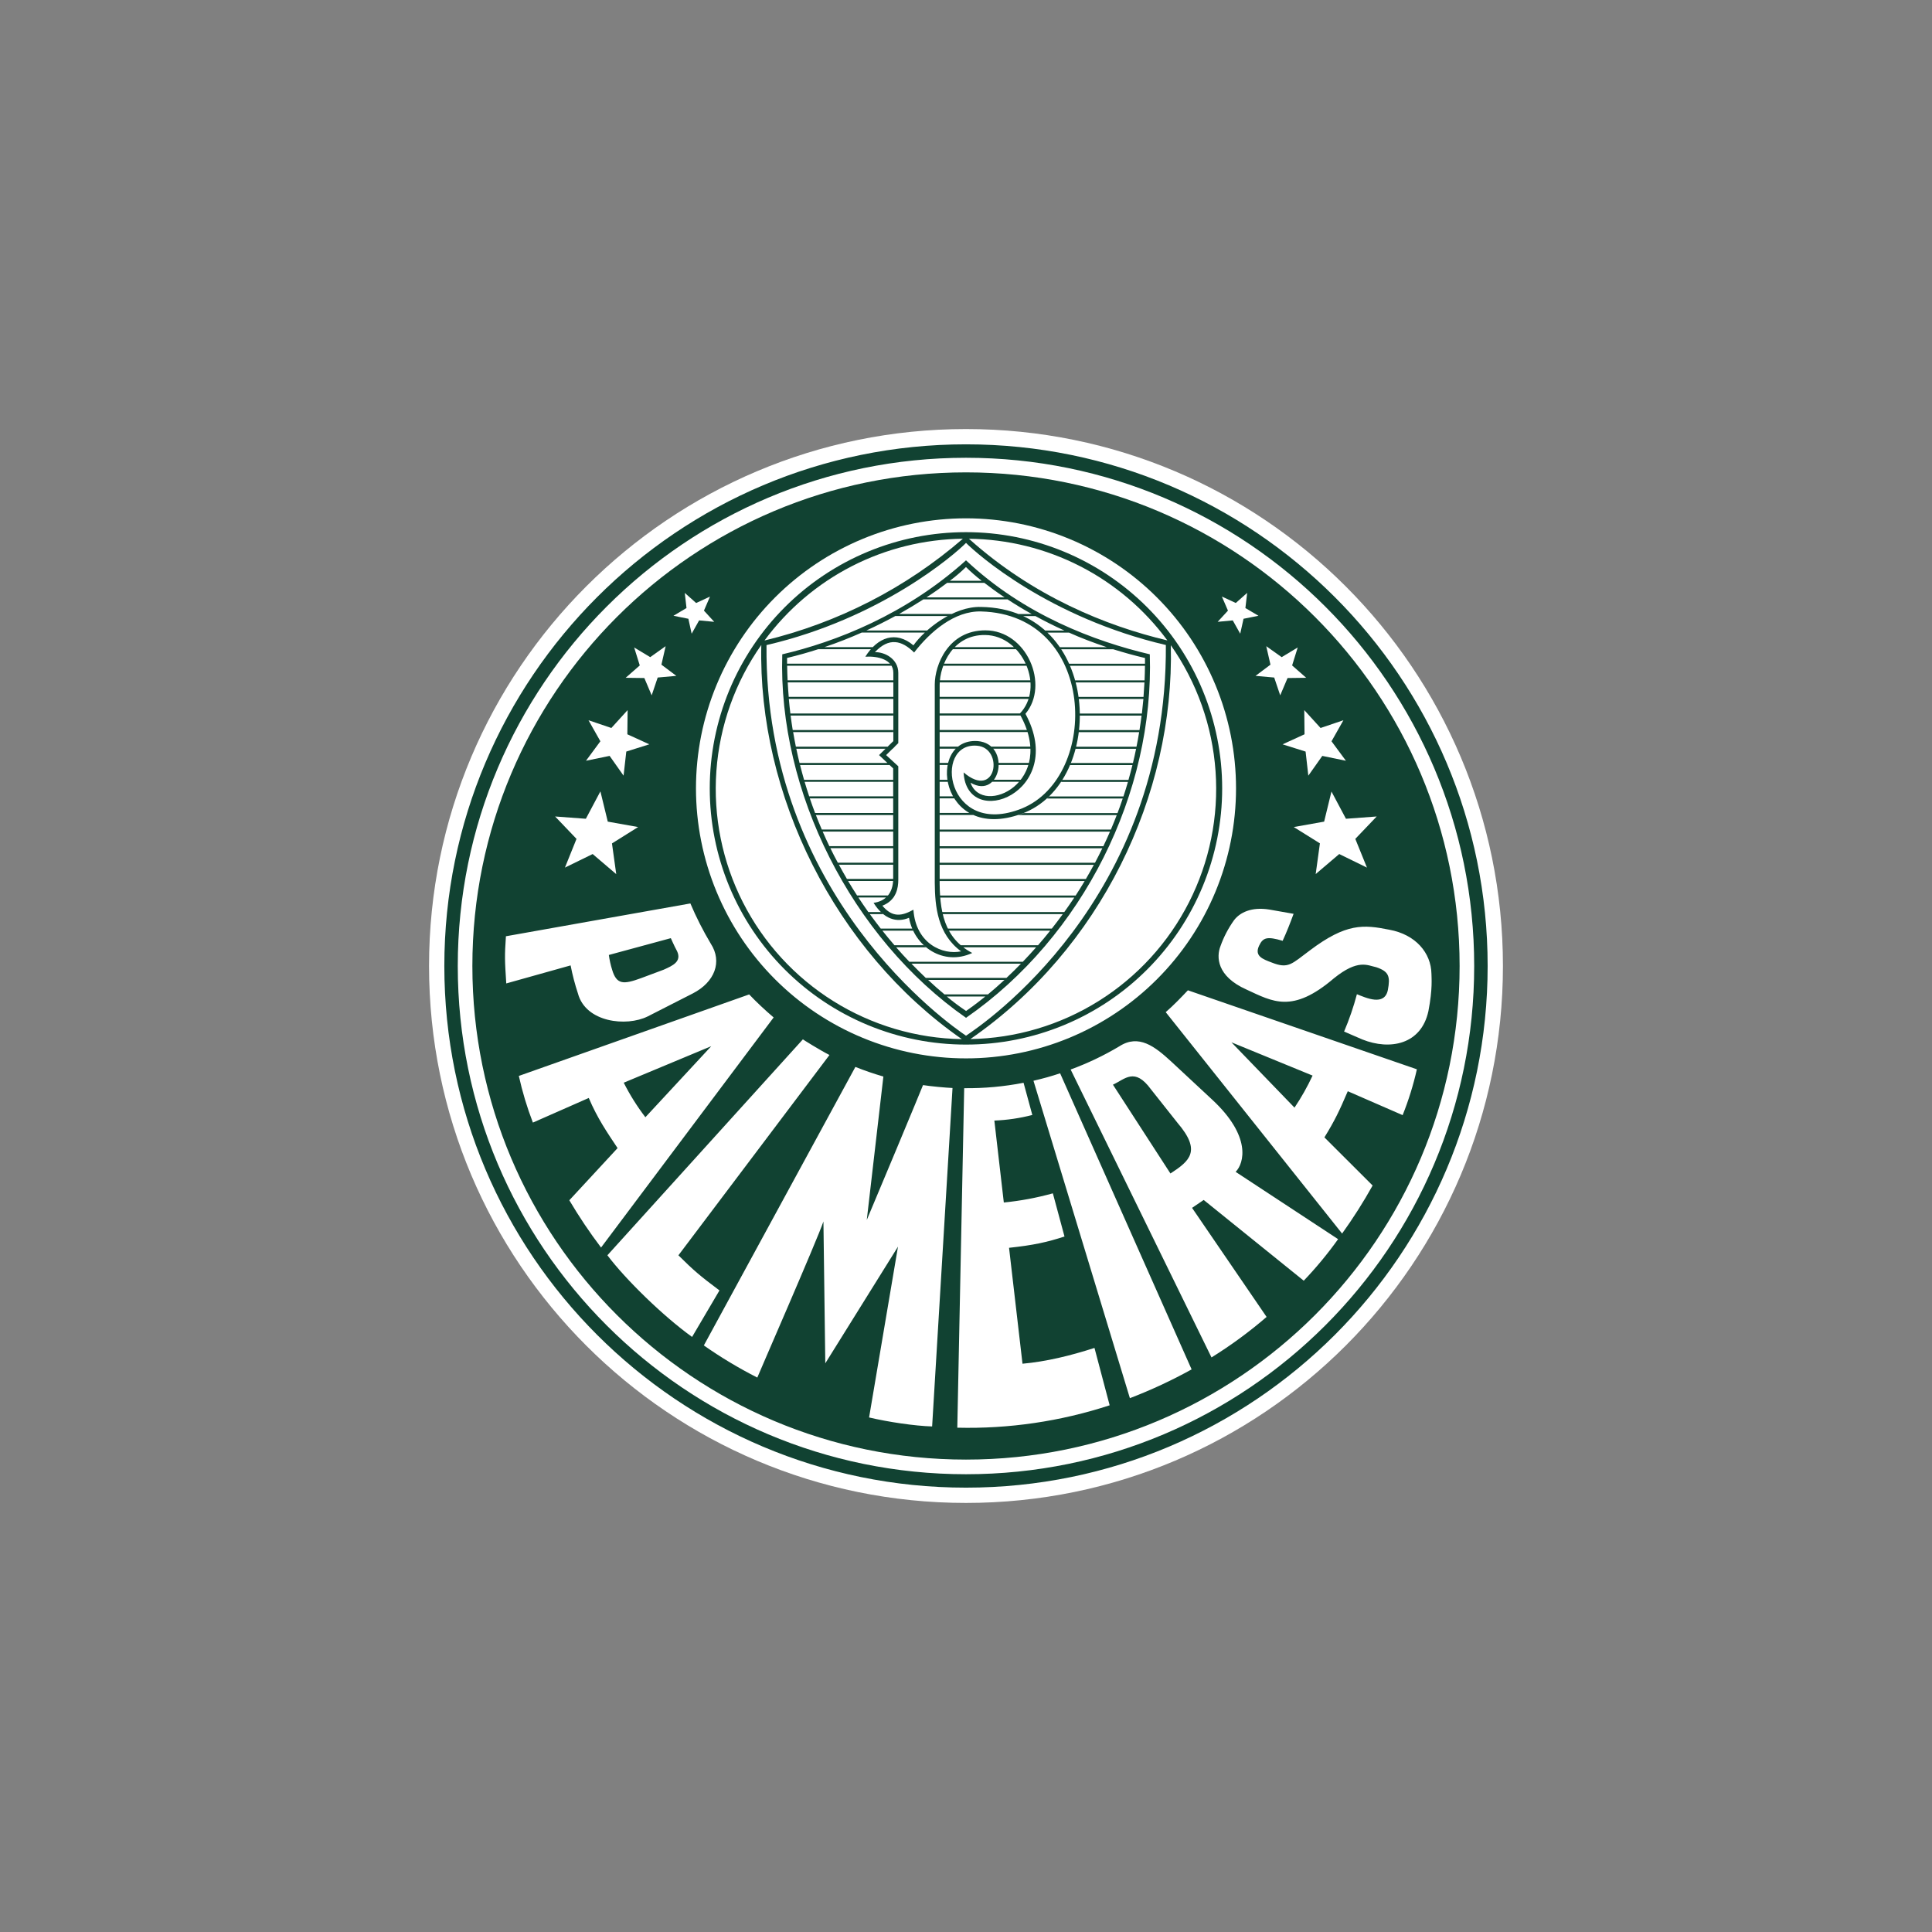 <svg version="1.0" preserveAspectRatio="xMidYMid meet" height="1080" viewBox="0 0 810 810" zoomAndPan="magnify" width="1080" xmlns:xlink="http://www.w3.org/1999/xlink" xmlns="http://www.w3.org/2000/svg"><rect x="0" y="0" width="810" height="810" fill="#808080" stroke="none"/><defs><clipPath id="577b35941e"><path clip-rule="nonzero" d="M 179.879 179.879 L 629.879 179.879 L 629.879 629.879 L 179.879 629.879 Z M 179.879 179.879"></path></clipPath></defs><g clip-path="url(#577b35941e)"><path fill-rule="evenodd" fill-opacity="1" d="M 404.992 179.879 C 529.324 179.879 630.113 280.66 630.113 405 C 630.113 529.34 529.324 630.113 404.992 630.113 C 280.66 630.113 179.879 529.324 179.879 405 C 179.879 280.676 280.66 179.879 404.992 179.879 Z M 404.992 179.879" fill="#ffffff"></path></g><path fill-rule="evenodd" fill-opacity="1" d="M 404.992 186.289 C 525.785 186.289 623.703 284.207 623.703 405 C 623.703 525.793 525.785 623.703 404.992 623.703 C 284.199 623.703 186.289 525.785 186.289 405 C 186.289 284.215 284.207 186.289 404.992 186.289 Z M 404.992 191.922 C 522.672 191.922 618.062 287.32 618.062 405 C 618.062 522.68 522.656 618.078 404.992 618.078 C 287.328 618.078 191.922 522.656 191.922 405 C 191.922 287.344 287.32 191.922 404.992 191.922 Z M 404.992 191.922" fill="#114232"></path><path fill-rule="evenodd" fill-opacity="1" d="M 404.992 198.043 C 519.289 198.043 611.949 290.703 611.949 404.992 C 611.949 519.281 519.297 611.941 404.992 611.941 C 290.688 611.941 198.043 519.289 198.043 404.992 C 198.043 290.695 290.695 198.043 404.992 198.043 Z M 404.992 217.309 C 406.844 217.309 408.695 217.355 410.547 217.445 C 412.398 217.535 414.246 217.672 416.09 217.855 C 417.934 218.035 419.77 218.262 421.605 218.535 C 423.438 218.805 425.262 219.121 427.078 219.484 C 428.895 219.844 430.703 220.25 432.5 220.699 C 434.297 221.152 436.082 221.645 437.855 222.184 C 439.629 222.719 441.387 223.301 443.133 223.926 C 444.875 224.551 446.605 225.215 448.316 225.926 C 450.027 226.633 451.723 227.383 453.398 228.176 C 455.07 228.969 456.727 229.801 458.359 230.676 C 459.996 231.547 461.605 232.461 463.195 233.414 C 464.785 234.367 466.348 235.355 467.891 236.387 C 469.43 237.414 470.945 238.48 472.434 239.586 C 473.922 240.688 475.383 241.828 476.812 243.004 C 478.246 244.18 479.648 245.387 481.023 246.633 C 482.395 247.875 483.738 249.152 485.047 250.465 C 486.355 251.773 487.633 253.117 488.879 254.488 C 490.121 255.859 491.332 257.262 492.508 258.695 C 493.684 260.129 494.824 261.586 495.926 263.074 C 497.031 264.562 498.098 266.078 499.129 267.617 C 500.156 269.16 501.148 270.723 502.102 272.312 C 503.051 273.902 503.965 275.516 504.84 277.148 C 505.711 278.781 506.547 280.438 507.336 282.109 C 508.129 283.785 508.879 285.48 509.59 287.191 C 510.301 288.902 510.965 290.633 511.59 292.375 C 512.215 294.121 512.797 295.879 513.332 297.652 C 513.871 299.426 514.367 301.211 514.816 303.008 C 515.266 304.805 515.672 306.613 516.035 308.43 C 516.395 310.246 516.711 312.07 516.984 313.902 C 517.254 315.734 517.484 317.574 517.664 319.418 C 517.848 321.262 517.98 323.109 518.074 324.961 C 518.164 326.809 518.211 328.664 518.211 330.516 C 518.211 332.367 518.164 334.219 518.074 336.07 C 517.984 337.922 517.848 339.77 517.664 341.613 C 517.484 343.457 517.258 345.293 516.984 347.125 C 516.715 348.961 516.398 350.785 516.035 352.602 C 515.676 354.418 515.27 356.227 514.816 358.023 C 514.367 359.82 513.875 361.605 513.336 363.379 C 512.797 365.152 512.219 366.91 511.594 368.656 C 510.969 370.398 510.305 372.129 509.594 373.84 C 508.887 375.551 508.133 377.246 507.344 378.918 C 506.551 380.594 505.719 382.25 504.844 383.883 C 503.973 385.516 503.059 387.129 502.105 388.719 C 501.152 390.309 500.16 391.871 499.133 393.414 C 498.102 394.953 497.035 396.469 495.934 397.957 C 494.828 399.445 493.691 400.906 492.516 402.336 C 491.34 403.77 490.129 405.172 488.887 406.543 C 487.641 407.918 486.363 409.258 485.055 410.57 C 483.742 411.879 482.402 413.156 481.031 414.402 C 479.656 415.645 478.254 416.855 476.82 418.031 C 475.391 419.207 473.93 420.344 472.441 421.449 C 470.953 422.555 469.438 423.621 467.898 424.648 C 466.359 425.68 464.793 426.668 463.203 427.621 C 461.613 428.574 460.004 429.488 458.371 430.359 C 456.734 431.234 455.082 432.066 453.406 432.859 C 451.73 433.652 450.039 434.402 448.328 435.113 C 446.613 435.82 444.887 436.488 443.141 437.113 C 441.398 437.734 439.641 438.316 437.867 438.855 C 436.094 439.391 434.309 439.887 432.512 440.336 C 430.715 440.785 428.906 441.191 427.09 441.555 C 425.273 441.914 423.445 442.234 421.613 442.504 C 419.781 442.777 417.941 443.004 416.098 443.184 C 414.254 443.367 412.406 443.504 410.559 443.594 C 408.707 443.684 406.855 443.73 405.004 443.73 C 403.148 443.73 401.297 443.684 399.445 443.594 C 397.598 443.504 395.75 443.367 393.906 443.184 C 392.062 443.004 390.223 442.777 388.391 442.504 C 386.559 442.234 384.734 441.918 382.914 441.555 C 381.098 441.195 379.293 440.789 377.492 440.34 C 375.695 439.887 373.91 439.395 372.137 438.855 C 370.367 438.316 368.605 437.738 366.863 437.113 C 365.117 436.488 363.391 435.824 361.68 435.113 C 359.965 434.406 358.273 433.652 356.598 432.863 C 354.922 432.07 353.27 431.238 351.633 430.363 C 350 429.488 348.391 428.578 346.801 427.625 C 345.211 426.672 343.645 425.68 342.105 424.652 C 340.562 423.621 339.051 422.555 337.562 421.453 C 336.074 420.348 334.613 419.211 333.18 418.035 C 331.75 416.859 330.348 415.648 328.973 414.402 C 327.602 413.16 326.258 411.883 324.949 410.574 C 323.641 409.262 322.363 407.922 321.117 406.547 C 319.871 405.176 318.664 403.773 317.488 402.34 C 316.312 400.91 315.172 399.449 314.07 397.961 C 312.965 396.473 311.898 394.957 310.871 393.418 C 309.84 391.875 308.848 390.312 307.898 388.723 C 306.945 387.133 306.031 385.523 305.156 383.887 C 304.285 382.254 303.453 380.598 302.66 378.926 C 301.867 377.25 301.117 375.555 300.406 373.844 C 299.699 372.133 299.031 370.406 298.406 368.66 C 297.785 366.914 297.203 365.156 296.664 363.383 C 296.125 361.609 295.633 359.824 295.184 358.027 C 294.73 356.23 294.328 354.426 293.965 352.605 C 293.602 350.789 293.285 348.965 293.016 347.133 C 292.742 345.301 292.516 343.461 292.336 341.617 C 292.152 339.773 292.016 337.926 291.926 336.074 C 291.836 334.227 291.789 332.371 291.789 330.52 C 291.789 328.668 291.836 326.816 291.926 324.965 C 292.016 323.113 292.152 321.27 292.336 319.426 C 292.516 317.582 292.742 315.742 293.016 313.91 C 293.285 312.078 293.602 310.254 293.965 308.434 C 294.324 306.617 294.73 304.812 295.184 303.012 C 295.633 301.215 296.125 299.43 296.664 297.66 C 297.203 295.887 297.781 294.125 298.406 292.383 C 299.031 290.637 299.699 288.91 300.406 287.199 C 301.117 285.488 301.867 283.793 302.656 282.117 C 303.449 280.445 304.281 278.789 305.156 277.156 C 306.031 275.523 306.941 273.91 307.895 272.32 C 308.848 270.73 309.84 269.168 310.867 267.625 C 311.898 266.086 312.965 264.57 314.066 263.082 C 315.172 261.594 316.309 260.137 317.484 258.703 C 318.66 257.27 319.871 255.867 321.113 254.496 C 322.359 253.121 323.637 251.781 324.945 250.473 C 326.254 249.16 327.598 247.883 328.969 246.641 C 330.344 245.395 331.746 244.188 333.176 243.012 C 334.609 241.836 336.07 240.695 337.559 239.59 C 339.043 238.488 340.559 237.422 342.098 236.391 C 343.641 235.363 345.203 234.371 346.793 233.418 C 348.383 232.465 349.992 231.555 351.629 230.68 C 353.262 229.809 354.918 228.973 356.59 228.184 C 358.266 227.391 359.957 226.641 361.672 225.93 C 363.383 225.223 365.109 224.555 366.855 223.93 C 368.598 223.305 370.359 222.727 372.129 222.188 C 373.902 221.648 375.688 221.156 377.484 220.703 C 379.281 220.254 381.09 219.848 382.906 219.488 C 384.723 219.125 386.547 218.809 388.383 218.535 C 390.215 218.266 392.051 218.039 393.895 217.855 C 395.738 217.676 397.586 217.539 399.438 217.445 C 401.289 217.355 403.141 217.309 404.992 217.309 Z M 289.441 378.773 C 291.906 384.582 294.758 390.195 297.988 395.617 C 302.926 403.184 299.656 411.785 290.453 416.504 L 271.59 426.121 C 262.59 430.605 245.539 428.602 242.312 416.535 C 241.035 412.672 240.008 408.742 239.23 404.75 L 212.254 412.309 C 211.621 402.543 211.535 400.844 212.113 392.531 Z M 281.23 393.332 L 255.258 400.375 C 255.551 402.5 256.016 404.586 256.66 406.637 C 258.535 412.895 261.457 412.762 268.766 410.094 L 278.266 406.543 C 282.07 404.844 285.875 403.137 283.871 398.793 C 282.57 396.445 281.23 393.199 281.23 393.316 Z M 314.102 416.926 C 317.066 420.059 320.738 423.5 324.352 426.574 L 251.996 523.039 C 247.184 516.684 242.75 510.074 238.691 503.215 L 258.922 481.348 C 254.453 474.621 250.5 468.906 246.844 460.328 L 223.414 470.652 C 220.965 464.277 219 457.754 217.52 451.086 L 314.07 416.926 Z M 298.152 438.637 L 261.504 453.926 C 264.082 459.035 267.105 463.859 270.582 468.406 L 298.152 438.668 Z M 254.648 526.285 L 336.625 435.738 C 336.312 435.66 344.035 440.438 347.754 442.312 L 284.426 526.293 C 291.047 532.867 293.559 534.949 301.641 541.016 L 290.16 560.516 C 278.109 551.863 262.316 536.469 254.625 526.246 Z M 295.094 564.07 L 358.625 447.309 C 362.469 448.852 366.383 450.195 370.363 451.344 L 363.398 511.488 C 365.289 507.137 386.977 455.141 386.977 454.93 C 390.285 455.461 396.586 456.031 399.348 456.148 L 390.797 598.043 C 383.516 597.84 372.305 596.156 364.367 594.277 L 376.488 522.656 L 346.008 571.582 L 345.227 512.105 C 342.707 519.648 317.504 577.344 317.504 577.555 C 309.703 573.586 302.219 569.086 295.055 564.055 Z M 429.113 453.965 C 420.898 455.562 412.605 456.316 404.242 456.227 L 401.352 598.566 C 412.188 598.832 422.969 598.176 433.691 596.598 C 444.414 595.02 454.926 592.547 465.227 589.176 L 458.867 565.125 C 448.629 568.414 438.637 570.848 428.688 571.746 L 423.047 523.148 C 433.336 522.043 438.949 520.801 446.297 518.414 L 441.414 500.312 C 434.672 502.184 427.816 503.465 420.855 504.156 L 416.887 469.805 C 422.277 469.594 427.582 468.812 432.805 467.457 L 429.145 454.012 Z M 433.289 453.113 C 437.586 452.098 440.402 451.328 444.457 449.984 L 499.59 574.125 C 491.246 578.75 482.621 582.77 473.711 586.188 Z M 507.926 569.109 L 448.871 448.402 C 455.984 445.797 462.793 442.551 469.297 438.668 C 477.422 433.438 484.168 438.738 491.023 445.039 L 508.277 461.09 C 524.637 476.301 521.668 487.656 518.047 491.305 L 561.004 519.523 C 556.621 525.676 551.82 531.48 546.602 536.938 L 504.656 503.09 L 499.773 506.402 L 531.027 552.129 C 523.766 558.398 516.055 564.062 507.902 569.125 Z M 490.711 491.992 C 498.832 486.719 503.754 482.562 493.723 470.816 L 482.531 456.691 C 475.707 447.363 471.715 452.402 466.605 454.758 Z M 498.027 415.195 C 495.141 418.227 492.164 421.379 488.73 424.352 L 562.684 517.176 C 567.336 510.707 571.598 503.992 575.48 497.031 L 555.266 476.852 C 559.609 469.805 561.527 465.762 565.062 457.504 L 588.062 467.527 C 590.562 461.281 592.555 454.875 594.035 448.309 L 498.059 415.195 Z M 516.277 436.992 L 550.305 450.945 C 548.125 455.621 545.602 460.102 542.727 464.383 Z M 537.719 394.512 C 539.41 390.867 540.898 387.07 542.344 383.125 L 532.133 381.328 C 524.676 380.129 519.758 382.586 517.332 385.859 C 514.953 389.195 513.074 392.797 511.699 396.656 C 509.938 401.125 510.047 409.297 522.656 414.906 C 533.609 419.965 541.836 425.012 559.227 410.172 C 569.398 401.965 573.312 404.742 577.023 405.516 C 582.359 407.309 582.914 409.469 581.867 415.062 C 580.465 421.98 572.648 418.312 568.891 416.832 C 567.477 422.18 565.684 427.395 563.516 432.484 C 565.785 433.438 568.617 434.73 571.176 435.801 C 582.766 440.445 595.844 437.922 598.871 423.898 C 600.695 414.469 600.141 409.883 600.141 408.246 C 599.977 399.531 593.559 391.812 582.461 389.785 C 571.629 387.609 564.398 387.016 549.254 398.395 C 541.484 404.164 540.191 406.332 533.148 403.535 C 529.402 402.113 525.801 400.852 527.898 396.453 C 529.512 393.066 531.184 392.492 537.812 394.449 Z M 297.66 250.141 L 295.133 256.008 L 299.441 260.703 L 293.113 260.102 L 289.98 265.684 L 288.605 259.422 L 282.344 258.168 L 287.82 254.922 L 287.094 248.582 L 291.867 252.816 L 297.637 250.141 Z M 279.059 270.98 L 277.305 278.664 L 283.562 283.359 L 275.738 284.059 L 273.219 291.523 L 270.145 284.27 L 262.316 284.168 L 268.227 278.988 L 265.879 271.457 L 272.609 275.512 L 279.008 270.957 Z M 263.133 297.684 L 263.02 307.855 L 272.227 312.059 L 262.574 315.094 L 261.434 325.199 L 255.586 316.91 L 245.68 318.945 L 251.711 310.781 L 246.734 301.965 L 256.316 305.211 L 263.133 297.715 Z M 251.738 331.852 L 254.812 344.473 L 267.535 346.742 L 256.574 353.613 L 258.363 366.488 L 248.473 358.059 L 236.852 363.742 L 241.703 351.703 L 232.734 342.312 L 245.625 343.27 L 251.703 331.82 Z M 558.223 331.852 L 555.148 344.473 L 542.422 346.742 L 553.379 353.582 L 551.609 366.457 L 561.48 358.059 L 573.102 363.742 L 568.219 351.703 L 577.188 342.312 L 564.297 343.27 L 558.207 331.82 Z M 546.82 297.684 L 546.93 307.855 L 537.727 312.066 L 547.379 315.102 L 548.52 325.207 L 554.375 316.918 L 564.281 318.953 L 558.246 310.789 L 563.23 301.965 L 553.652 305.211 L 546.82 297.715 Z M 530.895 270.98 L 532.648 278.664 L 526.387 283.359 L 534.215 284.059 L 536.734 291.523 L 539.809 284.27 L 547.637 284.168 L 541.727 278.988 L 544.074 271.457 L 537.344 275.512 L 530.941 270.957 Z M 512.293 250.141 L 514.828 256.008 L 510.508 260.703 L 516.84 260.102 L 519.969 265.684 L 521.355 259.422 L 527.617 258.168 L 522.137 254.922 L 522.883 248.566 L 518.117 252.801 L 512.332 250.125 Z M 512.293 250.141" fill="#114232"></path><path fill-rule="evenodd" fill-opacity="1" d="M 404.984 223.109 C 406.742 223.109 408.5 223.152 410.254 223.238 C 412.012 223.324 413.762 223.453 415.512 223.625 C 417.262 223.797 419.008 224.016 420.746 224.273 C 422.484 224.531 424.215 224.832 425.941 225.172 C 427.664 225.516 429.379 225.902 431.086 226.328 C 432.789 226.754 434.484 227.223 436.168 227.734 C 437.848 228.246 439.52 228.797 441.172 229.387 C 442.828 229.98 444.469 230.613 446.094 231.285 C 447.715 231.957 449.324 232.672 450.914 233.422 C 452.5 234.176 454.07 234.965 455.621 235.793 C 457.172 236.621 458.703 237.488 460.211 238.391 C 461.719 239.297 463.203 240.234 464.664 241.215 C 466.125 242.191 467.562 243.203 468.973 244.25 C 470.387 245.297 471.773 246.379 473.129 247.492 C 474.488 248.609 475.82 249.758 477.121 250.938 C 478.426 252.117 479.699 253.328 480.941 254.574 C 482.184 255.816 483.395 257.09 484.578 258.391 C 485.758 259.695 486.906 261.023 488.02 262.383 C 489.137 263.742 490.219 265.129 491.266 266.539 C 492.312 267.953 493.324 269.391 494.301 270.852 C 495.277 272.312 496.219 273.797 497.121 275.305 C 498.023 276.812 498.891 278.344 499.719 279.895 C 500.547 281.441 501.34 283.012 502.09 284.602 C 502.844 286.191 503.555 287.797 504.227 289.422 C 504.898 291.047 505.531 292.688 506.125 294.34 C 506.715 295.996 507.27 297.664 507.777 299.348 C 508.289 301.031 508.758 302.723 509.184 304.43 C 509.613 306.137 509.996 307.852 510.34 309.574 C 510.684 311.297 510.984 313.031 511.242 314.77 C 511.5 316.508 511.715 318.254 511.887 320 C 512.059 321.75 512.188 323.504 512.273 325.258 C 512.359 327.016 512.402 328.773 512.402 330.531 C 512.402 332.289 512.359 334.047 512.273 335.801 C 512.188 337.559 512.059 339.309 511.887 341.059 C 511.715 342.809 511.496 344.555 511.238 346.293 C 510.98 348.031 510.68 349.762 510.34 351.488 C 509.996 353.211 509.609 354.926 509.184 356.633 C 508.754 358.336 508.285 360.031 507.777 361.715 C 507.266 363.395 506.715 365.062 506.121 366.719 C 505.531 368.375 504.898 370.016 504.227 371.637 C 503.551 373.262 502.84 374.871 502.09 376.457 C 501.336 378.047 500.547 379.617 499.719 381.168 C 498.887 382.719 498.023 384.246 497.117 385.754 C 496.215 387.262 495.273 388.75 494.297 390.211 C 493.32 391.672 492.309 393.109 491.262 394.52 C 490.215 395.934 489.133 397.316 488.016 398.676 C 486.902 400.035 485.754 401.367 484.574 402.668 C 483.395 403.973 482.18 405.246 480.938 406.488 C 479.695 407.73 478.422 408.941 477.117 410.121 C 475.816 411.305 474.484 412.453 473.125 413.566 C 471.77 414.684 470.383 415.762 468.969 416.809 C 467.559 417.855 466.121 418.871 464.66 419.848 C 463.199 420.824 461.711 421.762 460.203 422.668 C 458.695 423.57 457.168 424.438 455.617 425.266 C 454.066 426.094 452.496 426.883 450.906 427.637 C 449.316 428.387 447.711 429.098 446.086 429.773 C 444.465 430.445 442.824 431.078 441.168 431.668 C 439.512 432.262 437.844 432.812 436.16 433.324 C 434.48 433.832 432.785 434.301 431.078 434.73 C 429.375 435.156 427.66 435.539 425.938 435.883 C 424.211 436.227 422.48 436.527 420.742 436.785 C 419 437.043 417.258 437.258 415.508 437.43 C 413.758 437.602 412.004 437.73 410.25 437.816 C 408.492 437.902 406.738 437.945 404.98 437.945 C 403.223 437.945 401.465 437.902 399.707 437.816 C 397.953 437.73 396.199 437.602 394.449 437.43 C 392.699 437.258 390.957 437.043 389.219 436.785 C 387.477 436.527 385.746 436.227 384.023 435.883 C 382.297 435.539 380.582 435.152 378.879 434.727 C 377.172 434.301 375.48 433.832 373.797 433.32 C 372.113 432.809 370.445 432.258 368.789 431.664 C 367.137 431.074 365.496 430.441 363.871 429.77 C 362.246 429.094 360.641 428.383 359.051 427.633 C 357.461 426.879 355.891 426.09 354.34 425.262 C 352.793 424.43 351.262 423.566 349.754 422.66 C 348.246 421.758 346.762 420.816 345.301 419.84 C 343.84 418.863 342.402 417.852 340.988 416.805 C 339.578 415.758 338.191 414.676 336.832 413.559 C 335.473 412.445 334.145 411.297 332.84 410.117 C 331.539 408.934 330.266 407.723 329.023 406.48 C 327.781 405.238 326.566 403.965 325.387 402.66 C 324.207 401.359 323.059 400.027 321.945 398.668 C 320.828 397.309 319.746 395.926 318.699 394.512 C 317.652 393.102 316.641 391.664 315.664 390.199 C 314.688 388.738 313.746 387.254 312.844 385.746 C 311.941 384.238 311.074 382.711 310.246 381.16 C 309.418 379.609 308.629 378.039 307.875 376.449 C 307.125 374.859 306.41 373.254 305.738 371.629 C 305.066 370.004 304.434 368.363 303.844 366.711 C 303.25 365.055 302.699 363.387 302.188 361.703 C 301.68 360.02 301.211 358.328 300.781 356.621 C 300.355 354.918 299.969 353.203 299.629 351.477 C 299.285 349.754 298.984 348.02 298.727 346.281 C 298.469 344.543 298.254 342.801 298.082 341.051 C 297.91 339.301 297.781 337.547 297.695 335.793 C 297.609 334.035 297.566 332.277 297.566 330.52 C 297.566 328.762 297.609 327.004 297.695 325.25 C 297.781 323.492 297.91 321.742 298.082 319.992 C 298.254 318.242 298.473 316.5 298.73 314.758 C 298.988 313.02 299.289 311.289 299.629 309.566 C 299.973 307.84 300.359 306.125 300.785 304.422 C 301.215 302.715 301.684 301.023 302.191 299.34 C 302.703 297.656 303.254 295.988 303.848 294.332 C 304.438 292.68 305.07 291.039 305.742 289.414 C 306.418 287.793 307.129 286.184 307.879 284.594 C 308.633 283.008 309.422 281.438 310.25 279.887 C 311.082 278.336 311.945 276.809 312.852 275.301 C 313.754 273.793 314.695 272.309 315.672 270.844 C 316.648 269.383 317.66 267.945 318.707 266.535 C 319.754 265.121 320.836 263.738 321.949 262.379 C 323.066 261.02 324.215 259.688 325.395 258.387 C 326.574 257.086 327.785 255.812 329.031 254.57 C 330.273 253.324 331.547 252.113 332.848 250.934 C 334.152 249.754 335.48 248.605 336.84 247.488 C 338.199 246.375 339.586 245.293 340.996 244.246 C 342.41 243.199 343.848 242.188 345.309 241.211 C 346.77 240.234 348.254 239.293 349.762 238.391 C 351.27 237.488 352.801 236.621 354.348 235.793 C 355.898 234.965 357.469 234.172 359.059 233.422 C 360.648 232.672 362.254 231.957 363.879 231.285 C 365.504 230.613 367.141 229.98 368.797 229.387 C 370.453 228.797 372.121 228.246 373.805 227.734 C 375.484 227.223 377.18 226.754 378.883 226.328 C 380.59 225.902 382.305 225.516 384.027 225.172 C 385.754 224.828 387.484 224.531 389.223 224.273 C 390.961 224.016 392.707 223.797 394.457 223.625 C 396.203 223.453 397.957 223.324 399.715 223.238 C 401.469 223.152 403.227 223.109 404.984 223.109 Z M 490.875 270.512 C 492.398 333.516 461.27 398.074 406.832 435.637 C 409.195 435.598 411.559 435.473 413.918 435.273 C 416.273 435.07 418.621 434.789 420.961 434.43 C 423.301 434.066 425.625 433.629 427.934 433.109 C 430.242 432.594 432.531 431.996 434.801 431.324 C 437.07 430.652 439.312 429.902 441.531 429.078 C 443.75 428.254 445.938 427.355 448.094 426.383 C 450.25 425.41 452.371 424.363 454.461 423.25 C 456.547 422.133 458.594 420.945 460.598 419.691 C 462.605 418.438 464.566 417.117 466.484 415.73 C 468.402 414.34 470.27 412.891 472.086 411.375 C 473.906 409.863 475.672 408.289 477.383 406.656 C 479.098 405.023 480.75 403.332 482.352 401.586 C 483.949 399.844 485.484 398.047 486.961 396.195 C 488.438 394.348 489.852 392.449 491.199 390.504 C 492.547 388.559 493.828 386.57 495.039 384.539 C 496.254 382.508 497.398 380.438 498.473 378.328 C 499.543 376.219 500.547 374.078 501.473 371.898 C 502.402 369.723 503.254 367.516 504.035 365.281 C 504.812 363.047 505.516 360.789 506.145 358.508 C 506.77 356.227 507.316 353.926 507.789 351.605 C 508.258 349.285 508.652 346.953 508.965 344.609 C 509.277 342.262 509.508 339.91 509.664 337.547 C 509.816 335.188 509.891 332.824 509.883 330.457 C 509.879 328.09 509.793 325.727 509.625 323.367 C 509.457 321.004 509.211 318.652 508.887 316.309 C 508.562 313.965 508.156 311.637 507.676 309.32 C 507.191 307 506.629 304.703 505.992 302.426 C 505.352 300.148 504.637 297.891 503.848 295.664 C 503.055 293.434 502.191 291.23 501.25 289.059 C 500.309 286.887 499.297 284.75 498.211 282.648 C 497.129 280.543 495.973 278.48 494.75 276.453 C 493.523 274.43 492.23 272.449 490.875 270.512 Z M 403.223 435.637 C 349.992 398.613 317.703 333.039 319.18 270.402 C 317.816 272.34 316.523 274.32 315.293 276.344 C 314.062 278.371 312.906 280.434 311.816 282.539 C 310.727 284.645 309.711 286.781 308.766 288.953 C 307.824 291.125 306.953 293.328 306.16 295.559 C 305.363 297.793 304.645 300.047 304.004 302.328 C 303.363 304.609 302.797 306.906 302.312 309.227 C 301.824 311.543 301.418 313.875 301.09 316.223 C 300.762 318.566 300.512 320.922 300.344 323.285 C 300.176 325.648 300.086 328.012 300.078 330.383 C 300.07 332.75 300.141 335.117 300.293 337.48 C 300.445 339.844 300.676 342.203 300.988 344.551 C 301.297 346.898 301.688 349.234 302.16 351.555 C 302.629 353.879 303.176 356.18 303.801 358.465 C 304.426 360.75 305.129 363.012 305.906 365.25 C 306.684 367.484 307.539 369.695 308.469 371.871 C 309.395 374.051 310.395 376.199 311.469 378.309 C 312.543 380.422 313.688 382.492 314.902 384.527 C 316.113 386.562 317.395 388.555 318.746 390.5 C 320.094 392.449 321.508 394.348 322.984 396.199 C 324.461 398.051 326 399.852 327.602 401.598 C 329.199 403.344 330.855 405.035 332.57 406.672 C 334.285 408.305 336.051 409.883 337.871 411.398 C 339.691 412.914 341.562 414.363 343.48 415.754 C 345.398 417.141 347.363 418.465 349.371 419.719 C 351.383 420.977 353.43 422.164 355.52 423.281 C 357.609 424.398 359.73 425.441 361.891 426.414 C 364.051 427.387 366.242 428.289 368.461 429.113 C 370.684 429.938 372.93 430.688 375.199 431.359 C 377.473 432.031 379.762 432.625 382.074 433.145 C 384.387 433.66 386.711 434.098 389.055 434.461 C 391.395 434.82 393.746 435.098 396.105 435.301 C 398.465 435.5 400.832 435.621 403.199 435.66 Z M 320.52 268.531 C 328.176 266.695 335.695 264.406 343.078 261.672 C 350.465 258.938 357.66 255.773 364.664 252.18 C 371.672 248.586 378.441 244.59 384.969 240.188 C 391.496 235.785 397.742 231.012 403.699 225.863 C 399.66 225.91 395.633 226.191 391.625 226.703 C 387.613 227.215 383.648 227.957 379.723 228.93 C 375.801 229.898 371.945 231.094 368.16 232.512 C 364.375 233.93 360.684 235.562 357.086 237.406 C 353.492 239.25 350.012 241.297 346.652 243.543 C 343.293 245.793 340.074 248.227 336.996 250.844 C 333.918 253.465 331 256.254 328.246 259.211 C 325.488 262.168 322.914 265.273 320.52 268.531 Z M 406.234 225.871 C 433.117 250.008 463.844 262.457 489.426 268.5 C 487.031 265.246 484.453 262.141 481.695 259.184 C 478.941 256.227 476.023 253.441 472.945 250.82 C 469.867 248.203 466.645 245.77 463.285 243.523 C 459.926 241.277 456.445 239.234 452.852 237.391 C 449.254 235.547 445.562 233.918 441.777 232.504 C 437.992 231.086 434.137 229.895 430.211 228.926 C 426.289 227.953 422.32 227.215 418.312 226.703 C 414.305 226.195 410.277 225.918 406.234 225.871 Z M 488.793 270.426 C 439.699 258.922 409.695 232.312 405.008 227.617 C 400.43 232.312 369.461 259.289 321.363 270.457 C 320.41 375.566 398.16 429.605 405.008 434.223 C 411.824 429.66 489.473 377.531 488.793 270.426 Z M 488.793 270.426" fill="#114232"></path><path fill-rule="nonzero" fill-opacity="1" d="M 482.062 274.32 C 483.949 332.297 454.172 392.691 405.008 426.723 C 357.012 393.23 326.152 331.922 327.969 274.328 C 350.266 269.141 379.754 257.699 405 234.918 C 429.262 257.777 459.047 268.906 482.062 274.32 Z M 398.223 243.504 L 411.582 243.504 C 409.266 241.715 407.066 239.789 404.984 237.734 C 402.859 239.809 400.605 241.734 398.223 243.504 Z M 412.676 244.363 L 397.102 244.363 C 394.691 246.18 391.797 248.277 388.441 250.445 L 421.152 250.445 C 417.859 248.246 415.031 246.18 412.691 244.363 Z M 422.484 251.297 L 387.133 251.297 C 384.074 253.262 380.66 255.328 376.961 257.41 L 399.074 257.41 C 398.512 257.684 397.949 257.965 397.395 258.27 L 375.371 258.27 C 371.613 260.312 367.543 262.363 363.219 264.344 L 388.73 264.344 C 388.41 264.625 388.094 264.914 387.789 265.203 L 361.301 265.203 C 356.418 267.371 351.195 269.438 345.648 271.316 L 365.941 271.316 C 365.668 271.59 365.398 271.871 365.156 272.172 L 343.082 272.172 C 338.879 273.523 334.512 274.77 329.988 275.848 C 329.988 276.629 329.988 277.453 329.988 278.25 L 373.102 278.25 C 373.34 278.52 373.551 278.805 373.734 279.113 L 330.012 279.113 C 330.043 281.172 330.109 283.211 330.207 285.223 L 374.543 285.223 L 374.543 286.086 L 330.254 286.086 C 330.363 288.137 330.504 290.152 330.676 292.156 L 374.543 292.156 L 374.543 293.02 L 330.715 293.02 C 330.902 295.078 331.121 297.117 331.367 299.129 L 374.508 299.129 L 374.508 299.992 L 331.469 299.992 C 331.734 302.043 332.023 304.07 332.352 306.07 L 374.5 306.07 L 374.5 306.934 L 332.531 306.934 C 332.883 308.992 333.258 311.027 333.676 313.043 L 375.152 313.043 L 374.281 313.906 L 333.855 313.906 C 334.277 315.926 334.723 317.922 335.207 319.883 L 372.09 319.883 L 373 320.746 L 335.434 320.746 C 335.961 322.844 336.523 324.918 337.109 326.953 L 374.559 326.953 L 374.559 327.789 L 337.344 327.789 C 337.953 329.844 338.59 331.871 339.254 333.871 L 374.543 333.871 L 374.543 334.73 L 339.527 334.73 C 340.23 336.805 340.961 338.84 341.727 340.844 L 374.527 340.844 L 374.527 341.703 L 342.062 341.703 C 342.863 343.789 343.688 345.816 344.543 347.777 L 374.535 347.777 L 374.535 348.637 L 344.91 348.637 C 345.82 350.723 346.75 352.762 347.707 354.75 L 374.535 354.75 L 374.535 355.609 L 348.137 355.609 C 349.148 357.695 350.191 359.723 351.266 361.691 L 374.574 361.691 L 374.574 362.543 L 351.719 362.543 C 352.82 364.578 353.941 366.562 355.078 368.492 L 374.566 368.492 C 374.566 368.781 374.566 369.07 374.566 369.352 L 355.555 369.352 C 356.793 371.434 358.059 373.461 359.336 375.426 L 372.398 375.426 C 372.16 375.73 371.898 376.016 371.613 376.277 L 359.875 376.277 C 361.258 378.367 362.652 380.402 364.062 382.391 L 369.289 382.391 C 369.609 382.695 369.922 382.984 370.254 383.25 L 364.68 383.25 C 366.246 385.355 367.727 387.383 369.258 389.324 L 382.445 389.324 C 382.57 389.613 382.695 389.902 382.828 390.184 L 369.945 390.184 C 371.645 392.324 373.332 394.363 375.012 396.297 L 387.266 396.297 C 387.578 396.594 387.906 396.883 388.238 397.156 L 375.715 397.156 C 377.594 399.309 379.449 401.336 381.254 403.23 L 428.812 403.23 C 430.641 401.336 432.504 399.312 434.41 397.156 L 403.809 397.156 C 403.449 396.875 403.098 396.594 402.762 396.297 L 435.207 396.297 C 436.895 394.363 438.59 392.324 440.301 390.184 L 397.855 390.184 C 397.699 389.902 397.559 389.613 397.41 389.324 L 440.977 389.324 C 442.508 387.383 444.043 385.359 445.578 383.25 L 395.273 383.25 C 395.203 382.969 395.141 382.68 395.078 382.391 L 446.203 382.391 C 447.605 380.422 449.008 378.398 450.406 376.309 L 394.223 376.309 C 394.223 376.027 394.176 375.738 394.16 375.457 L 450.969 375.457 C 452.242 373.496 453.504 371.473 454.75 369.383 L 393.965 369.383 C 393.965 369.102 393.965 368.812 393.965 368.523 L 455.25 368.523 C 456.395 366.586 457.512 364.605 458.605 362.574 L 393.98 362.574 L 393.98 361.723 L 459.078 361.723 C 460.121 359.746 461.152 357.719 462.168 355.641 L 393.98 355.641 L 393.98 354.781 L 462.582 354.781 C 463.539 352.781 464.465 350.746 465.367 348.668 L 393.98 348.668 L 393.98 347.809 L 465.738 347.809 C 466.59 345.82 467.402 343.801 468.195 341.734 L 426.953 341.734 L 428.375 341.25 C 428.695 341.133 429 341 429.309 340.883 L 468.523 340.883 C 469.305 338.887 470.008 336.844 470.707 334.77 L 439.012 334.77 C 439.316 334.488 439.629 334.207 439.918 333.91 L 471.004 333.91 C 471.66 331.922 472.293 329.895 472.891 327.828 L 444.895 327.828 L 445.461 326.977 L 473.117 326.977 C 473.695 324.941 474.25 322.875 474.77 320.77 L 448.676 320.77 C 448.793 320.488 448.902 320.199 449.02 319.906 L 474.98 319.906 C 475.461 317.945 475.906 315.953 476.316 313.93 L 450.992 313.93 C 451.07 313.648 451.133 313.359 451.203 313.066 L 476.48 313.066 C 476.891 311.059 477.258 309.023 477.594 306.957 L 452.316 306.957 C 452.316 306.668 452.387 306.387 452.418 306.094 L 477.734 306.094 C 478.055 304.094 478.344 302.074 478.602 300.016 L 452.777 300.016 C 452.777 299.734 452.777 299.441 452.777 299.152 L 478.742 299.152 C 478.984 297.141 479.191 295.109 479.379 293.043 L 452.324 293.043 C 452.324 292.762 452.246 292.469 452.207 292.18 L 479.418 292.18 C 479.578 290.176 479.711 288.152 479.816 286.109 L 451 286.109 C 450.93 285.82 450.852 285.535 450.766 285.246 L 479.863 285.246 C 479.949 283.234 480.012 281.191 480.035 279.137 L 448.629 279.137 C 448.504 278.844 448.379 278.562 448.246 278.273 L 480.043 278.273 C 480.043 277.492 480.043 276.707 480.043 275.871 C 475.402 274.785 470.941 273.523 466.684 272.195 L 444.926 272.195 C 444.738 271.902 444.543 271.621 444.348 271.34 L 464.047 271.34 C 458.387 269.453 453.09 267.426 448.191 265.227 L 439.16 265.227 C 438.855 264.938 438.535 264.656 438.223 264.367 L 446.273 264.367 C 441.891 262.387 437.836 260.336 434.105 258.293 L 428.953 258.293 C 428.305 257.988 427.625 257.707 426.953 257.434 L 432.562 257.434 C 428.82 255.344 425.449 253.277 422.453 251.312 Z M 399.074 257.41 L 401.422 257.41 C 400.805 257.668 400.203 257.957 399.602 258.27 L 397.363 258.27 C 397.91 257.965 398.473 257.676 399.043 257.41 Z M 388.762 264.336 L 391.18 264.336 C 390.867 264.617 390.57 264.906 390.254 265.195 L 387.766 265.195 L 388.707 264.336 Z M 365.996 271.309 L 367.41 271.309 C 367.152 271.582 366.902 271.863 366.629 272.164 L 365.172 272.164 C 365.434 271.863 365.699 271.582 365.957 271.309 Z M 373.148 278.242 L 374.988 278.242 C 375.07 278.523 375.129 278.812 375.16 279.105 L 373.773 279.105 C 373.594 278.797 373.387 278.508 373.148 278.242 Z M 374.566 285.207 L 375.184 285.207 L 375.184 286.07 L 374.566 286.07 Z M 374.566 292.141 L 375.176 292.141 L 375.176 293.004 L 374.574 293.004 L 374.574 292.141 Z M 374.566 299.105 L 375.16 299.105 L 375.16 299.969 L 374.574 299.969 L 374.574 299.105 Z M 374.566 306.039 L 375.145 306.039 L 375.145 306.902 L 374.566 306.902 Z M 372.113 319.844 L 373.375 319.844 L 374.156 320.707 L 373.047 320.707 L 372.137 319.844 Z M 374.566 326.891 L 375.16 326.891 L 375.16 327.789 L 374.566 327.789 Z M 374.566 333.824 L 375.145 333.824 L 375.145 334.684 L 374.566 334.684 Z M 374.566 340.789 L 375.137 340.789 L 375.137 341.648 L 374.566 341.648 Z M 374.566 347.723 L 375.129 347.723 L 375.129 348.582 L 374.566 348.582 Z M 374.566 354.688 L 375.113 354.688 L 375.113 355.547 L 374.566 355.547 Z M 374.566 361.621 L 375.105 361.621 L 375.105 362.473 L 374.566 362.473 Z M 374.566 368.422 L 375.09 368.422 L 375.09 369.281 L 374.535 369.281 C 374.535 369 374.535 368.719 374.535 368.422 Z M 372.398 375.379 L 374.91 375.379 C 374.871 375.605 374.824 375.824 374.777 376.027 L 374.637 376.23 L 371.582 376.23 C 371.867 375.969 372.129 375.684 372.367 375.379 Z M 369.328 382.344 L 371.223 382.344 C 371.66 382.641 372.105 382.93 372.578 383.203 L 370.293 383.203 C 369.969 382.938 369.648 382.648 369.328 382.344 Z M 382.484 389.277 L 384.363 389.277 C 384.488 389.559 384.621 389.848 384.762 390.137 L 382.867 390.137 C 382.734 389.855 382.609 389.566 382.484 389.277 Z M 387.297 396.242 L 389.16 396.242 C 389.465 396.531 389.777 396.82 390.105 397.102 L 388.27 397.102 C 387.938 396.828 387.617 396.547 387.297 396.242 Z M 403.832 397.102 L 401.539 397.102 C 401.234 396.828 400.938 396.539 400.656 396.242 L 402.785 396.242 C 403.121 396.539 403.473 396.82 403.832 397.102 Z M 397.879 390.137 L 396.398 390.137 C 396.258 389.855 396.117 389.566 395.984 389.277 L 397.441 389.277 C 397.582 389.566 397.73 389.855 397.887 390.137 Z M 395.297 383.203 L 393.785 383.203 C 393.707 382.914 393.637 382.633 393.566 382.344 L 395.133 382.344 C 395.195 382.633 395.258 382.914 395.328 383.203 Z M 394.238 376.23 L 392.508 376.23 L 392.508 375.379 L 394.184 375.379 C 394.184 375.668 394.23 375.949 394.246 376.23 Z M 393.988 369.305 L 392.508 369.305 L 392.508 368.484 L 393.988 368.484 C 393.988 368.773 393.988 369.055 393.988 369.344 Z M 393.988 362.504 L 392.516 362.504 L 392.516 361.652 L 393.988 361.652 Z M 393.988 355.57 L 392.523 355.57 L 392.523 354.711 L 393.988 354.711 Z M 393.988 348.598 L 392.531 348.598 L 392.531 347.738 L 393.98 347.738 L 393.98 348.598 Z M 426.953 341.672 L 419.992 341.672 C 421.777 341.547 423.539 341.262 425.27 340.812 L 429.309 340.812 C 429 340.938 428.688 341.07 428.375 341.18 C 427.891 341.359 427.422 341.516 426.953 341.672 Z M 439.012 334.699 L 437.734 334.699 C 438.07 334.426 438.41 334.137 438.738 333.84 L 439.918 333.84 C 439.629 334.137 439.316 334.426 439.012 334.699 Z M 444.902 327.766 L 444.066 327.766 L 444.645 326.914 L 445.477 326.914 Z M 448.676 320.723 L 447.973 320.723 C 448.09 320.441 448.223 320.152 448.348 319.859 L 449.02 319.859 C 448.91 320.152 448.801 320.441 448.676 320.723 Z M 451.023 313.883 L 450.406 313.883 C 450.484 313.594 450.562 313.312 450.633 313.02 L 451.234 313.02 C 451.164 313.312 451.102 313.602 451.023 313.883 Z M 452.355 306.918 L 451.805 306.918 C 451.848 306.629 451.895 306.348 451.926 306.055 L 452.457 306.055 C 452.457 306.348 452.387 306.629 452.355 306.918 Z M 452.777 299.984 L 452.301 299.984 C 452.301 299.703 452.301 299.41 452.301 299.121 L 452.77 299.121 C 452.77 299.41 452.77 299.695 452.77 299.984 Z M 452.355 293.02 L 451.957 293.02 C 451.918 292.738 451.879 292.445 451.848 292.156 L 452.238 292.156 Z M 451.023 286.086 L 450.656 286.086 C 450.586 285.793 450.5 285.512 450.422 285.223 L 450.75 285.223 C 450.828 285.504 450.914 285.793 450.984 286.086 Z M 448.676 279.113 L 448.402 279.113 C 448.277 278.82 448.145 278.539 448.02 278.25 L 448.293 278.25 C 448.418 278.539 448.543 278.828 448.676 279.113 Z M 444.965 272.18 L 444.699 272.18 C 444.512 271.895 444.332 271.605 444.129 271.324 L 444.387 271.324 C 444.582 271.605 444.777 271.887 444.965 272.18 Z M 439.199 265.211 L 438.793 265.211 C 438.48 264.922 438.156 264.633 437.828 264.352 L 438.262 264.352 C 438.574 264.641 438.895 264.922 439.199 265.211 Z M 428.984 258.277 L 427.586 258.277 C 426.805 257.973 425.965 257.676 425.121 257.418 L 426.977 257.418 C 427.656 257.691 428.328 257.973 428.984 258.277 Z M 392.625 326.93 L 394.051 326.93 L 394.051 327.789 L 392.625 327.789 Z M 394.043 326.93 L 397.301 326.93 C 397.348 327.211 397.395 327.5 397.449 327.781 L 394.043 327.781 Z M 397.301 326.93 L 398.473 326.93 C 398.535 327.211 398.613 327.5 398.699 327.781 L 397.449 327.781 C 397.395 327.5 397.348 327.211 397.301 326.93 Z M 392.602 333.863 L 394.035 333.863 L 394.035 334.723 L 392.602 334.723 Z M 394.035 333.863 L 399.648 333.863 C 399.812 334.152 399.984 334.441 400.156 334.723 L 394.035 334.723 Z M 399.648 333.863 L 401.75 333.863 C 401.98 334.152 402.207 334.441 402.441 334.723 L 400.156 334.723 C 399.984 334.434 399.812 334.152 399.648 333.863 Z M 392.602 340.828 L 394.043 340.828 L 394.043 341.688 L 392.602 341.688 Z M 394.043 340.828 L 406.473 340.828 C 407.016 341.141 407.574 341.43 408.145 341.688 L 394.059 341.688 L 394.059 340.828 Z M 406.465 340.828 L 411.832 340.828 C 413.395 341.293 414.988 341.578 416.613 341.688 L 408.074 341.688 C 407.504 341.422 406.949 341.133 406.41 340.828 Z M 398.973 271.324 L 400.383 271.324 C 400.102 271.598 399.836 271.887 399.602 272.18 L 398.207 272.18 C 398.465 271.887 398.723 271.605 398.988 271.324 Z M 400.383 271.324 L 425.168 271.324 C 425.457 271.598 425.746 271.887 426.02 272.18 L 399.535 272.18 C 399.789 271.887 400.047 271.598 400.32 271.324 Z M 425.168 271.324 L 427.141 271.324 C 427.383 271.605 427.617 271.887 427.844 272.18 L 426.02 272.18 C 425.746 271.887 425.457 271.598 425.168 271.324 Z M 394.434 278.258 L 395.875 278.258 C 395.758 278.539 395.648 278.828 395.539 279.121 L 394.066 279.121 L 394.418 278.258 Z M 395.891 278.258 L 430.082 278.258 C 430.215 278.539 430.34 278.828 430.457 279.121 L 395.555 279.121 C 395.664 278.828 395.781 278.539 395.891 278.258 Z M 430.082 278.258 L 431.398 278.258 C 431.516 278.539 431.633 278.828 431.742 279.121 L 430.465 279.121 C 430.348 278.828 430.215 278.539 430.082 278.258 Z M 392.738 285.223 L 394.152 285.223 C 394.152 285.512 394.105 285.793 394.09 286.086 L 392.707 286.086 C 392.707 285.793 392.707 285.512 392.707 285.223 Z M 394.152 285.223 L 432.039 285.223 C 432.039 285.504 432.102 285.793 432.117 286.086 L 394.082 286.086 C 394.082 285.793 394.121 285.512 394.152 285.223 Z M 432.039 285.223 L 433.258 285.223 C 433.258 285.504 433.32 285.793 433.344 286.086 L 432.117 286.086 C 432.117 285.793 432.07 285.504 432.039 285.223 Z M 392.688 292.156 L 394.043 292.156 L 394.043 293.02 L 392.68 293.02 L 392.68 292.156 Z M 394.043 292.156 L 431.609 292.156 C 431.531 292.445 431.445 292.73 431.359 293.02 L 393.988 293.02 L 393.988 292.156 Z M 431.609 292.156 L 432.977 292.156 C 432.914 292.445 432.844 292.738 432.758 293.02 L 431.359 293.02 C 431.445 292.73 431.531 292.445 431.609 292.156 Z M 392.707 299.121 L 394.074 299.121 L 394.074 299.984 L 392.707 299.984 Z M 394.074 299.121 L 427.727 299.121 L 427.555 299.301 C 427.688 299.531 427.805 299.758 427.93 299.984 L 393.988 299.984 L 393.988 299.121 Z M 427.727 299.121 L 429.473 299.121 L 429.238 299.387 C 429.34 299.586 429.426 299.781 429.52 299.977 L 427.953 299.977 C 427.84 299.746 427.715 299.52 427.578 299.293 L 427.742 299.121 Z M 392.68 306.055 L 394.066 306.055 L 394.066 306.918 L 392.68 306.918 Z M 394.059 306.055 L 430.629 306.055 L 430.91 306.918 L 393.996 306.918 L 393.996 306.055 Z M 430.629 306.055 L 431.898 306.055 C 431.984 306.34 432.07 306.629 432.148 306.918 L 430.91 306.918 Z M 392.664 313.027 L 394.059 313.027 L 394.059 313.891 L 392.664 313.891 Z M 394.059 313.027 L 401.801 313.027 C 401.461 313.293 401.148 313.582 400.852 313.891 L 394.059 313.891 Z M 401.809 313.027 L 404.938 313.027 C 404.309 313.262 403.707 313.547 403.129 313.891 L 400.883 313.891 C 401.176 313.578 401.492 313.293 401.832 313.027 Z M 412.426 313.027 L 415.676 313.027 C 415.973 313.297 416.246 313.582 416.504 313.891 L 413.797 313.891 C 413.348 313.551 412.867 313.262 412.355 313.027 Z M 415.676 313.027 L 432.062 313.027 C 432.062 313.32 432.102 313.602 432.109 313.891 L 416.434 313.891 C 416.184 313.578 415.906 313.293 415.605 313.027 Z M 432.062 313.027 L 433.266 313.027 C 433.266 313.32 433.305 313.602 433.32 313.891 L 432.109 313.891 C 432.109 313.602 432.109 313.312 432.062 313.027 Z M 392.656 319.859 L 394.059 319.859 L 394.059 320.746 L 392.648 320.746 L 392.648 319.883 Z M 394.059 319.859 L 397.621 319.859 C 397.551 320.145 397.488 320.434 397.434 320.723 L 394.066 320.723 L 394.066 319.859 Z M 397.621 319.859 L 398.543 319.859 C 398.457 320.145 398.387 320.43 398.332 320.723 L 397.363 320.723 C 397.418 320.434 397.48 320.152 397.551 319.859 Z M 417.629 319.859 L 418.773 319.859 C 418.773 320.152 418.773 320.434 418.773 320.723 L 417.75 320.723 C 417.75 320.441 417.668 320.152 417.613 319.859 Z M 418.773 319.859 L 431.492 319.859 C 431.422 320.152 431.332 320.441 431.254 320.723 L 418.719 320.723 C 418.719 320.441 418.719 320.152 418.719 319.859 Z M 431.492 319.859 L 433 319.859 C 432.953 320.152 432.898 320.441 432.828 320.723 L 431.262 320.723 C 431.348 320.441 431.438 320.152 431.508 319.859 Z M 415.934 326.906 L 416.824 326.906 C 416.598 327.207 416.352 327.492 416.082 327.758 L 414.469 327.758 C 415.016 327.578 415.504 327.293 415.934 326.906 Z M 416.824 326.906 L 427.961 326.906 C 427.727 327.195 427.492 327.484 427.25 327.758 L 416.004 327.758 C 416.285 327.492 416.547 327.207 416.785 326.906 Z M 428.062 326.906 L 430.512 326.906 C 430.348 327.195 430.176 327.484 430.004 327.758 L 427.352 327.758 C 427.594 327.484 427.828 327.195 428.062 326.906 Z M 428.109 404.027 L 382.125 404.027 C 384.207 406.18 386.219 408.168 388.125 409.984 L 421.973 409.984 C 423.906 408.176 425.941 406.188 428.039 404.027 Z M 421.121 410.836 L 389.113 410.836 C 391.609 413.188 393.926 415.203 395.984 416.91 L 414.195 416.91 C 416.262 415.203 418.602 413.172 421.121 410.836 Z M 413.09 417.789 L 396.945 417.789 C 399.531 419.957 402.23 421.98 405.039 423.852 C 406.07 423.148 408.953 421.129 413.082 417.789 Z M 366.801 273.43 C 370.832 273.289 376.613 276.191 376.613 282.086 L 376.613 311.559 L 371.512 316.574 L 376.613 321.27 L 376.613 368.883 C 376.613 372.219 375.832 377.445 369.938 379.715 C 374.242 384.918 378.297 383.973 382.953 381.398 C 383.941 395.742 395.383 400.477 402.941 398.855 C 393.043 391.586 391.984 380.074 391.906 370.066 L 391.906 286.969 C 391.906 278.773 397.559 264.273 413.113 264.273 C 430.496 264.273 440.121 287.117 429.926 299.262 C 447.691 332.133 405.273 348.629 403.996 323.836 C 417.805 335.652 421.043 313.578 409.625 312.645 C 391.023 311.082 396.711 351.656 428.445 338.949 C 461.316 325.496 459.797 257.621 411.309 256.355 C 400.141 256.062 389.926 264.906 383.25 273.57 C 378.086 268.438 372.695 267.137 366.816 273.414 Z M 374.535 310.773 L 374.535 282.102 C 374.535 276.504 368.07 275.004 362.793 275.316 C 367.961 267.082 375.621 264.359 382.961 270.566 C 387.883 263.656 399.953 254.133 411.277 254.461 C 462.059 255.242 464.258 328.125 428.336 341.18 C 393.574 353.809 388.191 309.18 409.922 310.703 C 424.086 311.934 419.633 335.574 406.895 328.148 C 411.863 342.652 443.676 327.812 427.453 299.285 C 438.215 288.332 428.867 266.418 413.043 266.23 C 399.633 266.043 394.012 278.625 393.957 287.156 L 393.957 367.883 C 393.793 382.172 395.82 393.316 407.613 399.539 C 395.703 405.117 383.297 397.016 381.113 384.785 C 375.988 386.945 370.59 385.449 366.246 378.523 C 370.66 377.945 374.52 375.043 374.469 368.219 L 374.469 322.152 L 368.547 316.574 L 374.469 310.773 Z M 374.535 310.773" fill="#114232"></path></svg>